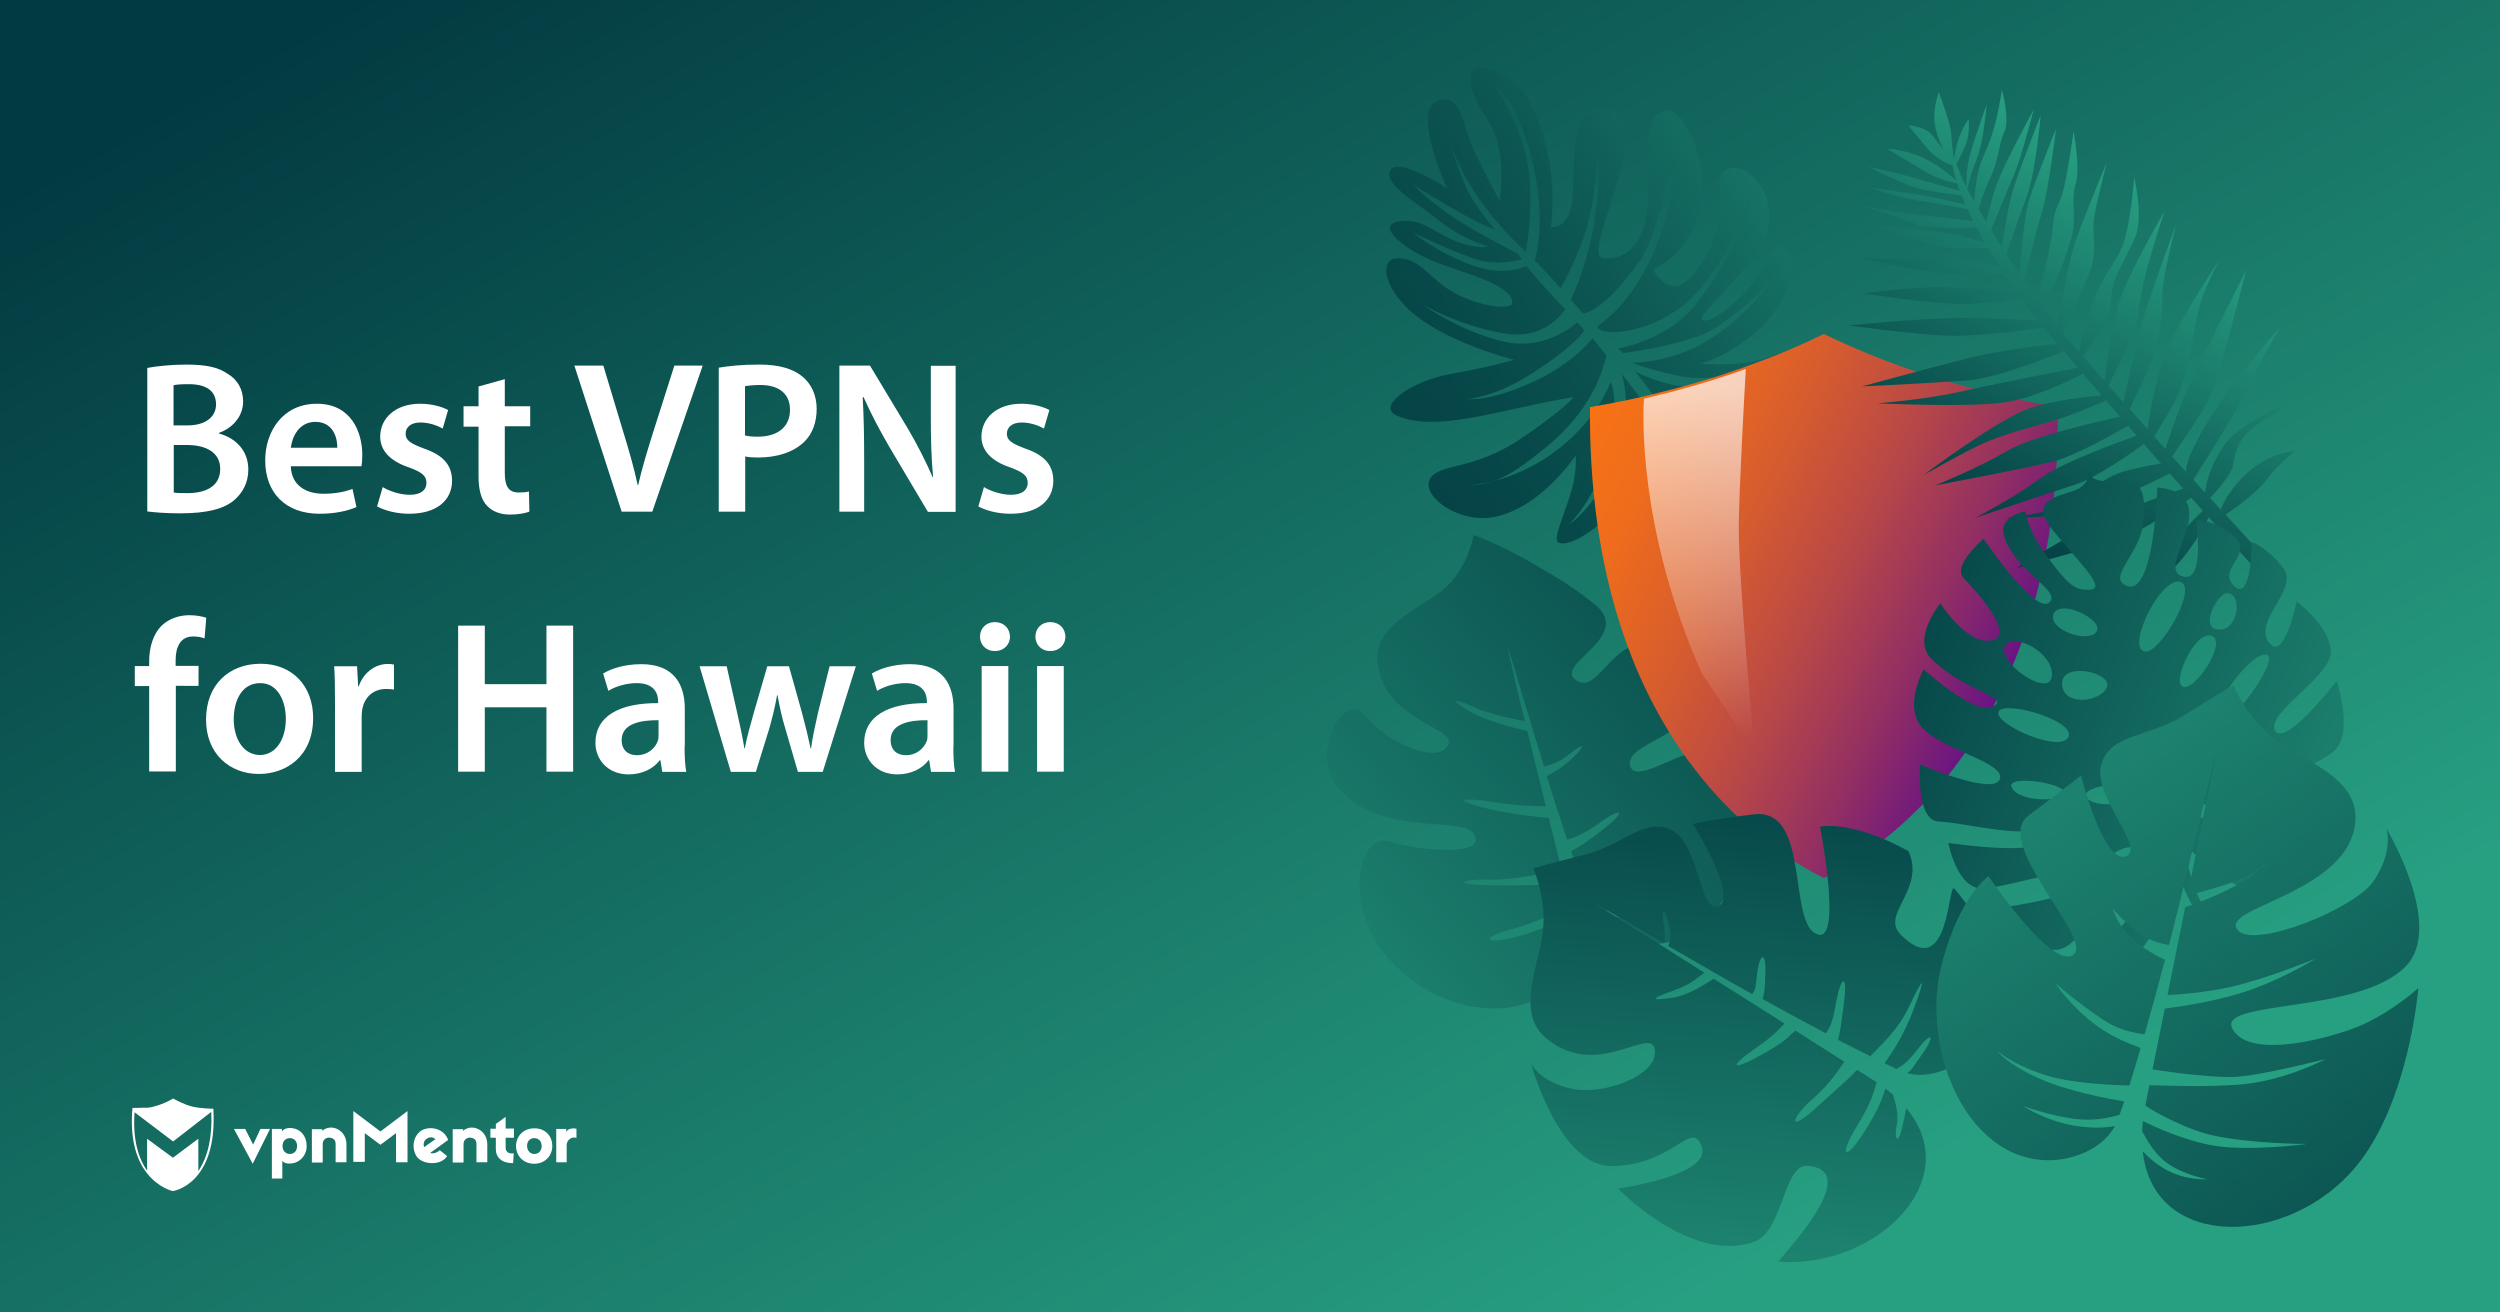 <?xml version="1.0" encoding="utf-8"?>
<!-- Generator: Adobe Illustrator 25.3.1, SVG Export Plug-In . SVG Version: 6.00 Build 0)  -->
<svg version="1.1" id="Layer_1" xmlns="http://www.w3.org/2000/svg" xmlns:xlink="http://www.w3.org/1999/xlink" x="0px" y="0px"
	 viewBox="0 0 1200 630" style="enable-background:new 0 0 1200 630;" xml:space="preserve">
<rect x="0" y="0" width="1200" height="630" fill="#808080" stroke="none"/>
<style type="text/css">
	.st0{fill:url(#SVGID_1_);}
	.st1{fill:url(#SVGID_2_);}
	.st2{fill:url(#SVGID_3_);}
	.st3{fill:#FFFFFF;}
	.st4{fill:url(#SVGID_4_);}
	.st5{opacity:0.7;fill:url(#SVGID_5_);}
	.st6{fill:url(#SVGID_6_);}
	.st7{fill:url(#SVGID_7_);}
	.st8{fill:url(#SVGID_8_);}
	.st9{fill:url(#SVGID_9_);}
</style>
<linearGradient id="SVGID_1_" gradientUnits="userSpaceOnUse" x1="363.068" y1="385.267" x2="788.822" y2="1143.24" gradientTransform="matrix(1 0 0 1 0 -492.079)">
	<stop  offset="2.663895e-07" style="stop-color:#023A41"/>
	<stop  offset="0.985" style="stop-color:#279F81"/>
</linearGradient>
<rect class="st0" width="1200" height="630"/>
<linearGradient id="SVGID_2_" gradientUnits="userSpaceOnUse" x1="252.412" y1="-95.674" x2="737.303" y2="-95.674" gradientTransform="matrix(-0.743 0.669 -0.669 -0.743 1017.179 -7.719)">
	<stop  offset="2.663895e-07" style="stop-color:#023A41"/>
	<stop  offset="0.985" style="stop-color:#279F81"/>
</linearGradient>
<path class="st1" d="M755,451.3c-1.9,2.2-4.5,4.9-8.2,7.4c-8.7,5.8-8.5,3.2-2.1-1.7c3.8-2.9,7.7-9.1,10.2-13.9
	c-0.1-1.4-0.3-2.8-0.5-4.2c-5.3,2.8-16.1,8.2-26.9,10.9c-15.1,3.8-17.7,0.4-1.4-3.9c11.7-3.1,22.4-8.8,27.5-11.7
	c-0.1-0.6-0.3-1.2-0.4-1.8c-0.7-2.7-1.3-5.4-2-8.2c-6.2,0.4-22,1.1-37.2,0.7c-19.5-0.5-10.1-3.2,1.2-2.7c8.8,0.5,26.8-3,34.4-4.6
	c-2-8-4.1-16.5-6.2-25c-5.7-0.5-18.5-1.7-30.8-4.8c-16.6-4.1-10.3-5.2,4.2-2.8c10.8,1.8,20.8,2,25.2,2c-3-12.2-6-24.5-8.9-36.1
	c-4.8-1.1-20.3-4.8-29.1-10.2c-8.2-5.1-5.9-5.6,3.3-1.4c7.9,3.7,21.2,6.2,24.6,6.8c-8.1-32.9-8.2-35.8-8.2-35.8s13.1,43.6,17.4,57.6
	c2.8-0.5,7.4-2.1,11.9-5.7c6.5-5.3,9.1-5.6,2.5,1c-5,5-10.6,8.1-13.1,9.3c3.2,10.3,6.5,20.7,9.8,30.5c2.6-0.6,8-2.5,15.4-7.9
	c10.4-7.6,13.8-6.5,2.4,2.6c-7.7,6.2-13.2,9.4-15.9,10.9c1.8,5.3,3.6,10.4,5.3,15.2c6.7-0.4,24.3-1.9,35.2-6
	c13.8-5.2,15.6-5.1,1.2,1.9c-11.3,5.5-27.4,9.2-34,10.6c0.7,1.9,1.4,3.7,2.1,5.4c3.8,0.9,10.4,2.1,17.5,1c11.1-1.6,12.2,0.9-0.8,3.1
	c-6.6,1.1-11.4,0.9-14.6,0.4c5.8,9.6,17.9,12.5,23.6,12.9c37.3,2.7,56.4-47.5,45.1-83.5c-8.7-27.8-49.6,11.7-52.3-2.4
	c-2.7-14.1,57.9-16.8,14.9-53c-19.5-16.4-28.7,17.9-39.3,13.1c-15.9-7.3,27.4-21,7.5-37.2c-9.3-7.5-17.2-12.5-31.8-20.8
	c-14.6-8.3-26.3-12.5-26.3-12.5s-3.1,17-14.9,26.4c-11.8,9.4-33.2,17.2-31.3,34.6c3.4,30.4,42,31.2,32.9,41.2
	c-7,7.8-31.1-5-39.2-15.8c-9.1-12-27.6,18.5-11.9,35.7c21,23.1,58.7,12.6,64.3,21.2c7.3,11.3-25.7,8.4-40.5,3.8
	c-14.8-4.5-22.9,31.2,0.2,56.8C696,493.5,752.3,493.1,755,451.3z"/>
<g>
	
		<linearGradient id="SVGID_3_" gradientUnits="userSpaceOnUse" x1="603.841" y1="404.579" x2="829.365" y2="-61.088" gradientTransform="matrix(0.835 0.55 -0.55 0.835 204.508 -377.188)">
		<stop  offset="2.663895e-07" style="stop-color:#023A41"/>
		<stop  offset="0.269" style="stop-color:#033D43"/>
		<stop  offset="0.454" style="stop-color:#064648"/>
		<stop  offset="0.613" style="stop-color:#0C5552"/>
		<stop  offset="0.757" style="stop-color:#146B60"/>
		<stop  offset="0.891" style="stop-color:#1E8671"/>
		<stop  offset="0.985" style="stop-color:#279F81"/>
	</linearGradient>
	<path class="st2" d="M716.9,248.2c22.9-4.3,39.4-29.6,39.4-29.6s0.8,7.2-2,16.9c-2.9,10.4-9.3,23.5-6.3,24.9
		c5.7,2.7,20-7.3,30.2-18.9c13-14.9,13.5-35.2,12.7-45.9c-2.2-3-9.7-12.6-12.5-16.2c1.9,5.6,4.3,22.7-1.3,37.6
		c-9.8,25.8-24.3,35-24.3,35S766,240.2,772,216c5.9-23.8,1.1-32.6,1.1-32.6s-6.3,18.2-26.6,33.3c-11,8.2-22,12.3-29.8,14.3
		c-6.5,2.1-10.7,1.9-10.7,1.9s4.2-0.2,10.7-1.9c6.9-2.2,15.3-7.9,26.1-16.9c21.5-17.9,26.2-35.4,28.3-43.5c-1.1-1.2-5.5-6.9-6.7-8.2
		c-3.1,3.8-11.4,12.8-27.7,20.5c-21.4,10.1-32.5,8.6-32.5,8.6s12.7-0.3,31.6-12.5c17.2-11.1,22.9-17.7,24.7-20.5
		c-0.7-0.7-2.6-3-3.3-3.8c-3.8,3.3-17.8,13.7-36.2,9.1c-21.7-5.5-38.2-17.6-38.2-17.6s17.8,10.3,39.5,13.9
		c16.6,2.8,25.7-6.9,29-11.6c-7.1-7.5-14.1-15.1-18.6-20.8c-3.2,1.4-12.5,4.5-25.9-0.3c-16.7-6-28.3-15.6-28.3-15.6
		s19.4,9.4,30.5,12.8c8.9,2.7,18,0.8,21.4,0c-0.7-1.1-1.3-2-1.7-2.8c-4.2-2.1-11.5-5.8-22.4-12.1c-19-11-28.1-21.2-28.1-21.2
		s4.5,3,18.7,11.3c16,9.3,20.9,10.4,20.9,10.4s-5.3-5.2-11.2-14.9c-7.1-11.7-11.7-32-11.7-32s2.6,15.7,17.7,35.8
		c8.6,11.5,18.4,20.5,19.8,21.7c1.1-6.4,3.3-21.5,1.5-37.7C731.6,61.8,717.8,41,717.8,41s11.9,9.3,18.4,39c5.2,23.9,2,39.8,0.5,45
		c3.5,3.5,7.8,8.1,12.4,13.4c2.1-3.7,6.2-11.4,10.6-23.1c6.3-17,7.5-43.7,7.5-43.7s1.4,19.9-3.1,41.3c-3.4,15.9-8,26.6-10.1,31
		c1.8,2,5.9,6.5,5.9,6.5s9.2,0.3,27.3-25.5c10-14.3,15.4-50.7,15.4-50.7s3.8,21.8-11.4,52.3c-10.9,21.7-22,27.8-24.5,30.5
		c3.7,5.4,28.1,2,44.3-13c17.1-15.8,28.7-47.6,28.7-47.6s-2.7,19.8-25.3,49.2c-13.9,18-37.8,21.7-37.7,21.7l2.3,2.2
		c0,0,22.7-2.8,38.2-8.9c13.2-5.3,32.6-25.1,32.6-25.1s-11.2,16.2-29.5,27.6c-18.3,11.4-37,11-37,11s9.2,3.7,23.4,6.5
		c14.2,2.8,37.4-2,37.4-2s-15.1,6.5-31,7.1c-12.9,0.5-28.1-7.3-28.1-7.3l8.4,10.9c0,0,30.8,11.9,55.9,0.4c10-4.6,26.3-30.2,0.4-18.6
		c-11.6,5.2-33.6,3.5-33.6,3.5s12.7-3,27.8-16.1c15-13.1,22.4-38.3,11.1-40.1c-4.5-0.7-6.6,9.5-16.5,20.8
		c-9.9,11.3-19.7,16.4-21.4,14.2c-1.6-2.2,7.1-8.7,24.2-28.9c17.1-20.1,3.2-45.1-9.9-43.8c-13.2,1.3,1.2,18.3-12.1,41.7
		c-13.3,23.4-21.1,13.3-24.9,8.7c-3.7-4.6,11.2-0.6,20.8-28.1c7.6-21.6-7.8-54-16.8-49.7c-9.1,4.3-6.7,10.8-7.3,40.2
		c-0.7,29.5-15.4,31.1-21.8,30.3c-6.4-0.8,3.6-22.6,9-43.7c3.9-15,3.2-30.1-11.3-27.5C754.6,55,755.7,74.4,755,92.6
		c-0.7,18.3-10.6,16.4-10.6,16.4s2.7-17.9-1.8-36.6c-6.5-27.1-15.9-37.6-31.2-39.8c-8-1.1-7.6,9.8,2.7,25.1
		c10.2,15.3,5.6,38.6,5.6,38.6s-7.4-13.6-12.6-25c-5.2-11.3-5.5-27.4-17.4-22.8c-12,4.5,4.8,41.8,4.8,41.8s-23.4-15.3-27.1-8.6
		c-3.7,6.7,12.7,15.5,23.7,24.4c11,8.9,23.2,12.2,23.2,12.2s-5.2,1.6-15.7-2.6c-11.1-4.4-16.7-11.6-27.7-9.3
		c-11,2.3,4.2,14.2,19.8,20c15.6,5.8,35.3,10.7,35.2,19.1c-0.1,2.6-11.6,2.9-25.6-3.8c-14-6.7-18.2-18.4-30.1-17.7
		c-6.9,0.4-7,11.1,4.3,22.9c16.2,16.9,52.3,25.8,52.3,25.8s-10.7,3.3-30,6.7c-19.3,3.4-36,15.4-26.7,19.9c14,6.7,36.5,1.4,56.2-2.9
		c19.7-4.4,29-5.8,29-5.8s-3.3,5.1-25.8,20.3c-22.5,15.2-40,11.3-43.4,19.6C682.8,238.8,700.7,251.3,716.9,248.2z"/>
</g>
<g>
	<g>
		<path class="st3" d="M121.3,558.6l-9-16.7h5.4l3.8,7.5l3.5-7.5h4.6L121.3,558.6z"/>
		<path class="st3" d="M147.2,550.1c0,4.8-3.6,7.9-6.9,8.3c-2,0.3-3.9,0-4.8-1.2v8.5h-5v-23.8h4.8v1.2c0.9-1.3,2.8-1.9,5-1.6
			C144.3,542,147.2,545.3,147.2,550.1z M135.6,550.1c0,2.2,1.5,3.8,3.5,3.8c2.2,0,3.5-1.6,3.5-3.8s-1.3-3.8-3.5-3.8
			C137,546.3,135.6,547.9,135.6,550.1z"/>
		<path class="st3" d="M166.3,549.3v8.6h-5.2v-8.7c0-1.9-0.9-2.8-2.6-3.1c-1.7-0.3-3.6,0.8-3.6,3v8.9h-5.2v-16h5v0.8
			C158.8,539.1,166.3,542.2,166.3,549.3z"/>
		<path class="st3" d="M195.6,557.9h-5.5v-14l-7.5,5.6l-7.5-5.6v13.8h-5.5v-24.4l13,9.8l13-9.8V557.9L195.6,557.9z"/>
		<path class="st3" d="M214.3,545.5c0.3,0.4,0.7,1.3,0.8,1.7l-8.6,6.2c1.1,0.5,3,0.1,4.6-1.3l3.5,2.8c-2.8,4.8-12.2,4.3-14.8-0.1
			c-2.3-3.9-1.5-9.5,2.4-12.1C205.6,540.6,211.6,541.2,214.3,545.5z M203.6,550.6l5.4-3.8c-1.2-1.2-3.1-1.1-4.3-0.1
			C203.6,547.4,203,549,203.6,550.6z"/>
		<path class="st3" d="M246.7,546.1h-4v4.8c0,1.9,1.5,3.1,3.9,2.7l-0.3,4.7c-5.4,0.1-8.3-2.7-8.3-6.7v-5.5h-2.6v-4.3h2.6v-2.3
			l4.7-3.4v5.6h4L246.7,546.1L246.7,546.1z"/>
		<path class="st3" d="M265.1,550.1c0,4.8-3.6,8.5-8.7,8.5c-5,0-8.7-3.6-8.7-8.5c0-4.8,3.6-8.5,8.7-8.5
			C261.5,541.5,265.1,545.1,265.1,550.1z M253,550.1c0,2.2,1.5,3.8,3.5,3.8s3.5-1.5,3.5-3.8s-1.5-3.8-3.5-3.8
			C254.3,546.3,253,547.8,253,550.1z"/>
		<path class="st3" d="M276.7,541.8v4.4c-2.4-0.9-4.7,1.2-4.7,3.4v8.3h-5v-16h4.8v1.5C272.6,541.2,276.3,541.6,276.7,541.8z"/>
		<path class="st3" d="M233.9,549.3v8.6h-5.2v-8.7c0-1.9-0.9-2.8-2.6-3.1s-3.6,0.8-3.6,3v8.9h-5.2v-16h5v0.8
			C226.4,539.1,233.9,542.2,233.9,549.3z"/>
		<path class="st3" d="M102.4,532.2c0,0-6.6-0.1-10.3-1.1c-3.8-0.9-9-3.8-9-3.8l0,0l0,0c0,0-4.2,2.6-9.5,3.9
			c-0.8,0.3-1.9,0.4-2.8,0.5c0,0,0,0-0.1,0c-0.3,0-0.4,0-0.7,0c-0.1,0-0.1,0-0.3,0c-0.1,0-0.3,0-0.4,0c-2.3,0.1-4.6,0.1-5.4,0.1
			c-0.1,0-0.3,0-0.3,0l0,0l0,0c0,0.3,0,0.7-0.1,0.9l0,0c-1.2,15.3,2.6,24.9,7.1,30.5l0,0c5.5,7,12.2,8.5,12.2,8.5l0,0l0,0
			C82.7,571.9,104.6,568.8,102.4,532.2z M95.2,562.1v-15.5L83,555.7l-12.4-9.1v15.3c-3.9-5.5-7-14.4-6-28l18.5,14l18.3-14.2
			C102,545.7,99.8,555.3,95.2,562.1z"/>
	</g>
</g>
<g>
	<linearGradient id="SVGID_4_" gradientUnits="userSpaceOnUse" x1="702.735" y1="195.048" x2="1054.406" y2="369.075">
		<stop  offset="2.492013e-07" style="stop-color:#FF770F"/>
		<stop  offset="0.113" style="stop-color:#FB7412"/>
		<stop  offset="0.236" style="stop-color:#EE6C1C"/>
		<stop  offset="0.362" style="stop-color:#D85D2D"/>
		<stop  offset="0.492" style="stop-color:#BA4945"/>
		<stop  offset="0.622" style="stop-color:#943062"/>
		<stop  offset="0.745" style="stop-color:#681384"/>
	</linearGradient>
	<path class="st4" d="M984.5,249.8c-2.6,18.8-6.7,36.8-12.3,53.4c-9.4,27.8-22.9,52.3-40.4,73c-6.8,8.1-14.3,15.6-22.2,22.4
		c-6.3,5.4-12.9,10.3-19.6,14.6c-6,3.9-11.1,6.5-14.5,8.2c-3.2-1.5-7.8-3.9-13.3-7.4c-6.7-4.2-13.3-9-19.6-14.3
		c-7.9-6.7-15.5-14.1-22.4-22.2c-17.7-20.6-31.5-45.2-41-73.1c-5.7-16.7-10-34.8-12.6-53.8c-2.4-17.4-3.6-35.9-3.4-55.2
		c6.6-1.1,15.4-2.7,25.8-5.1c1.2-0.3,2.4-0.6,3.6-0.9c14.4-3.4,28.5-7.5,41.9-12.2c1.1-0.4,2.3-0.8,3.4-1.2
		c13.2-4.7,25.8-9.9,37.5-15.7c12.8,6.2,26.5,11.9,40.9,16.9c13.5,4.7,27.6,8.7,41.9,12.2c12,2.9,22.1,4.7,29.4,6
		C988,214.3,986.9,232.6,984.5,249.8z"/>
</g>
<linearGradient id="SVGID_5_" gradientUnits="userSpaceOnUse" x1="816.186" y1="186.491" x2="815.123" y2="353.863">
	<stop  offset="0" style="stop-color:#FFFFFF"/>
	<stop  offset="1" style="stop-color:#FFFFFF;stop-opacity:0"/>
</linearGradient>
<path class="st5" d="M842.3,361.3l-25.5-38.2c-31.4-70.9-28-127.4-27.7-131.7c1.2-0.3,2.4-0.6,3.6-0.9c14.4-3.4,28.5-7.5,41.9-12.2
	c1.1-0.4,2.3-0.8,3.4-1.2c-0.4,6.3-3.3,58.5-3.4,75.6C834.6,281.1,842.3,361.3,842.3,361.3z"/>
<g>
	
		<linearGradient id="SVGID_6_" gradientUnits="userSpaceOnUse" x1="817.927" y1="419.3" x2="1005.584" y2="419.3" gradientTransform="matrix(0.547 -0.864 0.864 0.547 134.982 735.461)">
		<stop  offset="2.663895e-07" style="stop-color:#023A41"/>
		<stop  offset="0.985" style="stop-color:#279F81"/>
	</linearGradient>
	<path class="st6" d="M1047.2,255.8c4.1-4.9,8-8.7,10.2-10.6c-1.8-2-3.7-4.1-5.6-6.3c-5.8,4-24.5,16.8-34.4,19.9
		c-11.8,3.8-49.5,13.9-49.5,13.9s21.7-13.6,34-20.1c10.1-5.3,36.8-14.9,46-18.1c-2.1-2.3-4.2-4.7-6.4-7.2
		c-8.2,4.1-30.4,14.8-41.6,17.8c-13.9,3.7-38.4,3.6-38.4,3.6s25.4-2.2,34.5-8.5c9.2-6.3,15.2-12,26.3-14.7c6.9-1.7,12.1-2.6,15-3
		c-2.7-3-5.4-6.1-8.2-9.4c-5.8,4.2-23,16.3-32.7,19.4c-11.8,3.8-48.1,16-48.1,16s18.5-9.6,30.6-18.6c10.2-7.6,38.2-17.8,46.7-20.8
		c-1.3-1.6-2.7-3.1-4.1-4.7c-6,3.4-25.5,14.5-36.2,17.2c-12.7,3.2-56.4,11.4-56.4,11.4s20.8-8.4,34.4-16.5
		c11.6-6.9,44.7-14.4,54.3-16.5c-2.2-2.6-4.5-5.2-6.7-7.8c-4.3,1.9-18.1,7.8-26.7,10.2c-10.3,2.9-24.5,6.6-34.6,11.5
		c-10.1,4.9-26.2,14.1-26.2,14.1s36.1-27.3,51.3-32.2c12.1-3.9,28-5.5,34.1-6c-2.9-3.4-5.9-6.9-8.9-10.4c-5.9,3-24.3,12.1-38.8,13.9
		c-17.5,2.3-60,0.3-60,0.3s23-1.8,38.9-5.4c14-3.2,49.2-10.1,57.4-11.7c-2.2-2.6-4.5-5.3-6.8-8c-7.4,3.1-32.1,12.9-46.2,14.1
		c-16.6,1.3-50.7,2.9-50.7,2.9s31.9-8.7,50.3-13.4c15.2-3.9,36.4-6.4,43.5-7.1c-2.2-2.7-4.3-5.3-6.4-7.8c-5,0.7-29.4,4.2-43.9,4
		c-16.2-0.3-49.7-5-49.7-5s30.2-3.1,49.6-3.5c16.3-0.4,35.7,0.9,41.4,1.3c-3-3.9-5.8-7.6-8.4-11.2c-5.2,1.1-19.5,3.8-34.4,2.9
		c-18.7-1.2-40.9-4.9-40.9-4.9s22.5-3.4,39.5-2.9c12.5,0.3,26.8,1.3,33.4,1.7c-2-2.9-3.9-5.6-5.7-8.3c-5.4,0.3-20.9,1.1-32.7-0.5
		c-14.6-1.9-35.6-7-35.6-7s14.6,1.4,30,0.1c12.3-1,29.8,2.6,36.1,4.1c-2-3.2-3.9-6.2-5.6-9c-4.7,0.2-20.2,0.6-26.8-1.5
		c-7.8-2.5-32-9.9-32-9.9s21.7,2.2,32.5,3.3c7.8,0.8,19.1,3.9,24.8,5.6c-1.5-2.5-2.8-5-4-7.3c-6,0.2-24.7,0.8-29.1-1.5
		c-5.3-2.7-27.9-9.2-27.9-9.2s18.4,3.5,30.6,4.8c8.8,1,19.5,2.2,24.9,2.9c-1-2.1-2-4-2.8-5.8c-3.6-0.7-17.2-3.2-23.7-4.1
		c-7.5-1.1-23.1-6.1-23.1-6.1s11.8,1.4,20.1,2.7c6.7,1.1,20.6,4,25.6,5.1c-0.6-1.5-1.2-2.9-1.7-4.2c-3.3-0.4-16.7-1.9-23.1-4
		c-7.2-2.5-21.5-9.7-21.5-9.7s12.9,2.7,23.6,5.8c8.4,2.5,16.8,4.8,20.1,5.7c-0.5-1.3-0.9-2.5-1.2-3.5c-2.6-0.5-9.4-2.1-15.4-5.7
		c-7.7-4.6-18.3-11-18.3-11s10.1,0.3,19.8,5.6c6.6,3.6,11.1,7.5,13.4,9.7c-1.2-3.9-1.6-6.3-1.8-7.3c-1.4-0.4-6-2.1-10.7-6.6
		C921.4,67,916,60.2,916,60.2s8.5,0.5,11.7,5c3.2,4.5,5.2,6.6,5.2,6.6s-3-5.3-4.2-12.1c-1.2-6.8,1.9-15.5,1.9-15.5s5.7,14.9,6,20.2
		c0.2,4.4,0.9,9.4,1.3,12.3c0.2-1.8,0.7-4.7,1.7-8.3c1.6-5.9,5.3-11.2,5.3-11.2s0.9,6.6-1.3,12.1c-2.3,5.6-2.7,5.5-4.5,9.7
		c1,2,2.9,7.4,4.8,11c-0.1-3.3,0-10.1,1.9-16.5c2.6-9,7.8-23.3,7.8-23.3S952,69,948.9,76.2c-2.3,5.5-4,11.9-4.6,14.6
		c1,1.8,2.1,3.8,3.3,5.9c0.3-4.1,0.9-11,2.4-15.9c2.2-7.4,3.2-7.4,6.2-16.4c3-9,4.7-21.3,4.7-21.3s4,14.4,1.2,20.2
		c-2.8,5.8-2.6,13.2-6.4,21.1c-2.6,5.5-4.9,12.2-6,15.9c1.1,2,2.4,4.1,3.7,6.2c1.1-4.8,3.5-14.7,6.7-22.2
		c4.4-10.3,16.1-31.7,16.1-31.7s-6.1,23.5-9.4,31.1c-2.8,6.4-9.2,22-11.1,26.7c1.6,2.7,3.4,5.5,5.2,8.3c0.9-6.3,2.9-19.7,5.6-28.3
		c3.6-11.4,13-34.9,13-34.9s-2.3,27.1-6.7,38.9c-3.5,9.3-8,22.6-9.7,27.7c2,3.1,4.1,6.3,6.3,9.5c0.4-6.2,2-26.3,4.3-34.5
		c2.8-9.7,13.2-35.3,13.2-35.3s-3.6,29.6-6.5,39c-2.5,8.1-7.5,28.8-8.8,34.2c2.1,2.9,4.2,5.9,6.4,8.9c1.8-7.1,6.7-26.6,7.3-34.9
		c0.7-10.2,3.3-9.5,5.6-19.8c2.3-10.4,4.4-26.1,4.4-26.1s3.4,17.6,1,25.2c-2.4,7.6,0.6,16.5-2,25.7c-4.1,14.6-10.7,28.1-13.5,33.5
		c2.2,2.9,4.4,5.8,6.7,8.7c1.2-6.5,5.5-30.3,8.1-38.5c3-9.6,15.6-39.6,15.6-39.6s-4.6,17.8-6,26.3c-1.4,8.5,2.1,15.9-2.5,27
		c-3.6,8.6-10,22.4-12.7,28.1c1.3,1.5,2.5,3.1,3.8,4.6c1.3,1.5,2.6,3.1,4,4.7c1.1-5,3.6-15.6,7.3-25.4c5.2-13.4,11.8-17.7,15-29.4
		c3.1-11.7,4.3-28.9,4.3-28.9s4.7,19.4,0.4,29.1c-4.3,9.7-10.3,18.7-11.1,25.7c-0.8,7.1-0.9,11.9-5,18.4c-2.9,4.5-6.8,9.8-8.9,12.6
		c3.2,3.7,6.7,7.7,10.3,11.8c0.8-5.9,3.9-27.9,7.6-39.1c4.3-13.1,21.2-42.1,21.2-42.1s-7.6,23.1-10.1,34.6
		c-2.4,11.5-2.8,21.6-7.2,30.1c-3.3,6.2-7.5,14.8-9.5,18.8c2.3,2.6,4.7,5.3,7.1,8c1.6-7.4,6.2-27.6,9-37.9
		c3.5-12.7,16.3-47.4,16.3-47.4s-6.6,25.9-6.6,33.5c0,7.6-0.8,21.4-5.2,32.2c-3.4,8.2-8.3,18.4-10.5,22.9c2.8,3.2,5.7,6.4,8.6,9.6
		c0.9-6,3.7-23,8.2-35.2c5.5-15,26.4-46.1,26.4-46.1s-8.9,15.9-11.1,28.5c-2.2,12.6-5.7,31.6-10.8,40.5c-3.4,6-7.3,12.4-9.5,15.9
		c1.8,2,3.6,4,5.4,6c1.6-5.2,5.6-17.2,10.5-28.2c6.4-14.5,28.3-57.7,28.3-57.7s-8.7,34-12.8,48.1c-4.1,14-8.2,20.2-22.8,41.4
		c2.2,2.5,4.4,4.9,6.6,7.3c0.2-3.3,2-9.7,9.5-22.3c13.6-23,35.6-46.7,35.6-46.7s-10.1,17-14.1,26.6c-3.5,8.5-22.8,38.9-27.4,46.3
		c1.9,2.1,3.8,4.1,5.6,6.1c0.5-4,2.2-12.4,8.8-22.1c9.2-13.6,37-22.5,37-22.5s-24.3,11.6-28.8,20.1c-4.4,8.4-1.9,10.7-5.8,16.4
		c-2.6,3.9-6.5,8.3-8.7,10.8c2.1,2.3,3.1,3.3,5.1,5.5c1.5-4.9,8.3-14.9,16.5-20.7c10.4-7.4,19.2-7.3,19.2-7.3s-7.8,5.7-13.8,13.7
		c-4.8,6.4-15.5,14-19.6,16.7c14.6,16.1,25.1,27.4,25.1,27.4l-8.7,0.9c0,0-9.4-10.1-24.5-27c-2.2,4.4-8.3,15.8-16.2,23.7
		c-10,10.1-31.8,23-31.8,23s16-12.3,21.5-18.6C1039.1,270.1,1041,263.1,1047.2,255.8z"/>
</g>
<g>
	
		<linearGradient id="SVGID_7_" gradientUnits="userSpaceOnUse" x1="530.383" y1="213.875" x2="906.837" y2="213.875" gradientTransform="matrix(-7.178394e-02 0.997 -0.997 -7.178394e-02 1106.412 -178.423)">
		<stop  offset="2.663895e-07" style="stop-color:#023A41"/>
		<stop  offset="0.985" style="stop-color:#279F81"/>
	</linearGradient>
	<path class="st7" d="M872.8,448.6c11.5,2.9,0.8-51.8,0.8-51.8s14.7-3.5,42.4,11.7c8.6,18.2-13.6,30.2-3.7,40.1
		c23.6,23.7,22.6-25.7,25.8-22c21.4,24.6,29.4,61,5.4,80.9c-4.8,4-16.3,10.8-28.1,7.6c2.8-2,2.6-2.8,6.9-8.6c6.3-8.5,5.7-12.6-1.7-3
		c-4.8,6.1-6.6,7.5-10.3,9.6c-1.9-0.9-3.7-1.7-5.7-2.7c4.1-6,9.5-13.8,14.2-26.6c6-16.4,4.4-15.1-2.4-0.7
		c-5.4,11.5-13.7,18.6-18.6,23.9c-5-2.5-10.2-5.1-15.6-7.9c1-3.2,1.4-6.3,2.8-16.9c2.1-15.7-1.4-14-3.8-0.3
		c-1.7,9.7-3.2,11.7-4.7,14.1c-9.9-5.2-20.3-10.8-30.5-16.5c1-2.8,1.2-5.4,1.4-13c0.2-10.1-2.7-8.8-3.9,0.2c-0.8,6.1-0.6,8-2.4,10.5
		c-13.9-7.7-28.6-16.4-40.3-23.1c0.3-1.6,2-3.9,0.2-10.6c-2.3-8.1-3.5-8.1-2.4,0.2c0.8,6.1,0.7,8,0,9c-20.9-12-36-20.9-36-20.9
		s24.5,15.5,55.5,35.1c-3.1,2.1-6,5.5-14.9,8.6c-10.3,3.6-11.8,5-1.5,3.6c8.9-1.2,16.4-6.6,20.9-9.3c10.9,6.9,22.5,14.2,34,21.5
		c-3.4,3.3-4.6,5.4-14.4,12.2c-13.1,9-11.1,11.1,4.9,1.9c11.9-6.9,9.9-6.8,14.7-10.7c8,5.1,15.9,10.1,23.5,14.9
		c-4.8,7-8.7,12.3-15.9,18.5c-9.3,8.1-12.2,17,3.3,2.8c12.2-11.1,14.1-12.5,18.7-17.4c2.6,1.7,5.2,3.3,7.7,4.9
		c0.6,0.4,1.1,0.7,1.7,1.1c-1.8,6.1-2.8,10.1-9.6,21.3c-9.4,15.5-4.9,16.3,4,2c6.4-10.3,7.8-14.1,9.8-20.3c1.2,0.9,2.4,1.9,3.6,2.9
		c1.7,5.6,2.9,9.7,1.8,14.8c-1.3,5.9,0.5,10.9,2.9-0.2c1-4.7,1.6-6.6,1.6-8.2c29.3,34.6-14.4,77.2-61.1,73.8
		c-1.4-0.1,42.4-43.9,13.7-46c-11.5-0.8-11.5,31.7-25.8,36.6c-30.6,10.3-65-25.7-65-25.7s44.9-6.2,40.2-20
		c-4.8-13.8-13.4,8.9-43.2,9.2c-25.2,0.3-38.7-48.9-38.7-48.9s5.1,9.5,21.2,12.1c14.5,2.3,38.5-6.6,38.2-17.9
		c-0.4-14.7-26.9,14.5-52.3-6.7c-14.6-12.1-3.7-34.3-1.6-50.4c2.1-16.2-4.5-31.1-4.5-31.1s7.9-2.3,25.5-6.8
		c17.6-4.5,28.2-18.1,41.2-11.4c13,6.7,13.4,41.3,22.4,36.2c9-5.1-12.5-39.3-12.5-39.3s8.6-2.2,29.1-4.6
		C869.7,387.3,857.5,444.7,872.8,448.6z"/>
</g>
<g>
	<linearGradient id="SVGID_8_" gradientUnits="userSpaceOnUse" x1="869.42" y1="293.494" x2="1234.744" y2="426.03">
		<stop  offset="2.663895e-07" style="stop-color:#023A41"/>
		<stop  offset="0.985" style="stop-color:#279F81"/>
	</linearGradient>
	<path class="st8" d="M1088.9,308.1c-7.3-10.6,14.6-25.2,7.2-35.2c-7.4-10-15.3-12.8-15.3-12.8s0,29.3-8.4,21.2
		c-8.4-8.2,9.1-14.8,0.5-23.3c-8.6-8.5-18.9-8.4-18.9-8.4s4.8,30.4-6.3,27.1c-11.1-3.3,8.3-23.4,1.8-35.8c-3.5-6.6-14-6.9-14-6.9
		s-1.4,54.2-15.4,46.9c-8.2-4.3,6.8-14.8,8.5-29.2c2.2-18.6-1.7-22-16.1-20.8c-7.8,0.6-10-3.5-10-3.5s0.5,5.4-7.1,8.2
		c-7.7,2.8-21.4,4.4-10.6,18.2c10.8,13.8,26.8,28.4,18.8,29.2c-8,0.8-11.4-3-21.1-16c-9.6-13-10.3-21.6-10.3-21.6s-13,2.4-10.3,11.7
		c5,17.3,28.4,26.6,21.6,32.2c-6.8,5.6-31.4-30.7-31.4-30.7s-15.1,12.9-9.7,18.7c5.4,5.7,25.6,27.5,13.7,30.1
		c-11.9,2.5-24.7-17.8-24.7-17.8s-14.1,17.1-4.3,26.7c16.7,16.4,37.9,17.8,29.6,22.8c-8.3,5-33.3-17.8-33.3-17.8
		s-10.7,18.9,0.3,29.1c11,10.2,39.5,16,36.1,23.8c-3.4,7.7-38.2-7.3-38.2-7.3s-2,26.8,8.8,27.4c10.8,0.6,25.4,4.5,39.2,4.8
		c12.8,0.3,26.6-5.1,25.5,0.3c-1.1,5.4-18.8,7.9-31.6,7.7c-12.8-0.2-28.3-2.5-28.3-2.5s4.2,22.7,16.9,21.9
		c12.6-0.8,52.6-14.3,51.2-5.3c-1.3,9-41.7,14.3-41.7,14.3s17.4,29.6,32,17.6c14.6-12,20.3-26,27.6-19.3c7.3,6.7-18.4,24-18.4,24
		s15,9.2,23.4-0.2c17.4-19.2,16.5-49,16.5-49s2.3,13.2,9.9,26.5c7.6,13.3,15.8,20.5,15.8,20.5l3.6-4.4c0,0-13.2-12-17-21.3
		c-7-17.2-6-24.3-6-24.3s22.6,23.5,33.5,21.1c10.9-2.4,16.4-12.8,16.4-12.8s-24.8,6.9-21.8-4.5c3-11.4,15.6,3.9,27.5-5.5
		c11.9-9.5,7.3-33.6,7.3-33.6s-36.4,27.6-33.4,16.2c3-11.4,36-18.1,43.3-27.6c7.3-9.5-0.2-32-0.2-32s-24.9,32.3-29.6,23.7
		c-4.7-8.6,28.6-26.5,26.8-38.9c-1.8-12.5-16.4-22.9-16.4-22.9S1096.2,318.8,1088.9,308.1z M1046.2,279.2
		c9.5,1.7-9.1,34.6-16.6,33.5C1020.3,311.4,1036.6,277.5,1046.2,279.2z M1047.7,329.6c-5.5-2.6,7-29,14.6-24
		C1068.3,309.4,1053.3,332.2,1047.7,329.6z M985.9,294.3c3.7-6.9,24.9,3.7,20.2,9.2C1001.5,309,982,301.6,985.9,294.3z M959.2,342.3
		c0-7.1,37,3.2,33.7,11.3C989.6,361.7,959.1,348.5,959.2,342.3z M965.5,377.6c-2-5.5,24-2.1,25.4,2.6
		C992.3,384.8,968.5,385.7,965.5,377.6z M1026.6,409c1.5,5.1-12.7,7.9-13.9,4.2C1011.4,409.5,1024.9,403.2,1026.6,409z
		 M1023.7,381.3c-4,7.1-22.5,5.4-22.6,0.5C1001.1,376.3,1027.7,374.1,1023.7,381.3z M962.5,309.9c4.1-6.6,23.5,3.5,22.4,14.6
		C983.8,335.6,957.8,317.5,962.5,309.9z M989.8,328c0-10.7,24.9-5.1,21.4,2.1C1007.8,337.3,989.8,339.1,989.8,328z M1062.2,388.3
		c1.7,4.4-10.2,5.8-11.1,2.8C1050.2,388.1,1060.2,383.1,1062.2,388.3z M1045.2,360.2c-3.3-3.5,7.3-14.8,12.8-10.5
		C1062.9,353.4,1048.5,363.6,1045.2,360.2z M1069.8,366.6c-1.8-3.1,16.3-17.6,19.6-12.8C1092.6,358.4,1071.6,369.7,1069.8,366.6z
		 M1064.7,346.2c-5.9-3.8,16-34.3,23.5-31.9C1094.3,316.2,1070.6,350,1064.7,346.2z M1064.8,302.2c-9.5-0.7,0-18.1,4.5-17.5
		C1076.7,285.5,1074.3,302.9,1064.8,302.2z"/>
</g>
<g>
	
		<linearGradient id="SVGID_9_" gradientUnits="userSpaceOnUse" x1="931.807" y1="476.746" x2="1466.787" y2="476.746" gradientTransform="matrix(-0.581 -0.814 0.814 -0.581 1361.894 1729.637)">
		<stop  offset="2.663895e-07" style="stop-color:#023A41"/>
		<stop  offset="1" style="stop-color:#279F81"/>
	</linearGradient>
	<path class="st9" d="M995.2,458.3c-10.2,7.5-40.7-37.7-40.7-37.7s-13.6,8.9-22.3,41.5c-11.3,42.2,13.3,99.5,56.3,94.5
		c6.6-0.8,20.4-4.6,26.7-16.1c-3.6,0.7-9.2,1.2-16.9,0.2c-15.1-1.8-27.2-9.8-27.2-9.8s13.2,4.9,26.1,6.3c8.3,0.9,15.8-0.8,20.2-2.1
		c0.7-2.1,1.4-4.2,2.2-6.4c-7.7-1.3-26.5-4.8-39.8-10.6c-17.1-7.5-21.2-13.8-21.2-13.8s6.2,6.1,22.4,11.5
		c12.9,4.3,33.3,5.1,41.1,5.2c1.8-5.7,3.6-11.7,5.4-17.9c-3.2-1.6-11.5-3.8-20.7-10.5c-13.7-10-20.2-20.7-20.2-20.7
		s10.3,9.2,22.8,17.5c8.8,5.9,17,6.5,20,7.1c3.3-11.6,6.6-23.7,9.8-35.8c-2.9-1.3-9.5-4.6-15.6-10.1c-8-7.3-9.4-14.4-9.4-14.4
		s4.6,5.8,12.4,11.6c5.3,3.9,11.2,5.3,14.5,5.8c4.3-16.3,22.8-92.8,22.8-92.8s-6.1,30.4-13.9,68.9c3.9-0.9,19.1-4.5,28.2-9.1
		c10.4-5.3,17-12.8,17-12.8s-5.6,5.6-14.4,12.5c-7.5,6-26.4,13.6-31.9,15.1c-2.7,13.5-5.6,27.9-8.5,42.2c5.1-0.2,16.7-1,29.1-3.6
		c16.7-3.5,41.9-13.8,41.9-13.8s-17.9,11.2-36.9,16.8c-14.2,4.2-28.8,6.3-35.4,7.1c-2,9.9-4,19.8-5.9,29.2c9,1.5,30.7,4.2,40.1,3.6
		c13.2-0.9,42.8-8.5,42.8-8.5s-19.8,10.8-42.4,12.3c-17.6,1.2-34.8,0.3-42,0.2c-0.7,3.3-1.3,6.4-1.9,9.6c-0.2,0.7,18.3,11.4,32,14.4
		c19,4.2,45.5,4.2,45.5,4.2s-29.3,4-47,0.4c-12.7-2.6-25.5-8.3-31.7-11.4c-0.2,1.7-0.3,3.3-0.4,4.9c3.1,5.5,6.4,11.4,12.5,15.6
		c7.7,5.4,18.7,7.4,18.7,7.4s-10.6,1-21-5.3c-4.4-2.7-7.6-5.6-9.9-8.1c5.2,48.3,70.4,46,102.4,7.3c25.5-30.8,29.9-85.6,29.9-85.6
		s-15.4,13.9-32.4,19.8c-16.9,6-49.7,13.5-56.9-0.4c-7.2-13.9,60.8-6.9,83.2-29.8c18.9-19.3-9.2-66.2-9.2-66.2s3.6,11-6.3,25.4
		c-8.9,12.9-56.3,32.3-64.8,23.6c-11-11.2,53.8-17.4,56.2-52.8c1.4-20.3-23.8-28.2-37.9-38.5c-14.1-10.3-20.7-26.5-20.7-26.5
		s-7.6,4.4-24.1,14.7c-16.5,10.3-34.9,8.4-39.3,23.4c-4.4,15,22.1,40.9,11.5,44.1c-10.6,3.2-21.2-38.8-21.2-38.8s-7.5,5.8-25.1,19.1
		C955.8,404.5,1005.4,450.8,995.2,458.3z"/>
</g>
<g>
	<path class="st3" d="M70.7,176.6c4.1-0.8,11.4-1.6,18.7-1.6c9.4,0,15.3,1.2,20,4.5c4.4,2.6,7.3,7.2,7.3,13.2
		c0,6.4-4.1,12.3-11.6,15.1v0.3c7.4,1.9,14.1,7.7,14.1,17.3c0,6.2-2.7,11.1-6.7,14.6c-5,4.3-13.2,6.4-26.1,6.4
		c-7.1,0-12.4-0.5-15.7-0.9V176.6z M83.3,204.2h6.6c8.9,0,13.8-4.2,13.8-10.1c0-6.7-5-9.7-13.1-9.7c-3.7,0-5.9,0.2-7.3,0.5V204.2z
		 M83.3,236.4c1.7,0.3,3.8,0.3,6.8,0.3c8.2,0,15.6-3,15.6-11.6c0-8.2-7.2-11.5-16-11.5h-6.3V236.4z"/>
	<path class="st3" d="M139.6,223.9c0.3,9.2,7.4,13.1,15.6,13.1c5.9,0,10.1-0.9,14-2.3l1.9,8.7c-4.4,1.9-10.4,3.2-17.7,3.2
		c-16.4,0-26.1-10.1-26.1-25.6c0-14,8.5-27.2,24.8-27.2c16.4,0,21.8,13.5,21.8,24.6c0,2.4-0.2,4.3-0.4,5.4H139.6z M161.9,214.9
		c0.1-4.7-2-12.4-10.5-12.4c-7.9,0-11.2,7.2-11.8,12.4H161.9z"/>
	<path class="st3" d="M183.7,233.8c2.8,1.8,8.3,3.7,12.9,3.7c5.6,0,8.1-2.4,8.1-5.7c0-3.4-2.1-5.1-8.3-7.4
		c-9.9-3.3-13.9-8.7-13.9-14.8c0-8.9,7.4-15.8,19.1-15.8c5.6,0,10.5,1.4,13.5,3l-2.6,8.9c-2.1-1.2-6.2-2.9-10.7-2.9
		c-4.6,0-7.1,2.3-7.1,5.4c0,3.2,2.4,4.7,8.8,7.1c9.3,3.2,13.4,7.9,13.5,15.4c0,9.3-7.2,15.9-20.6,15.9c-6.1,0-11.6-1.5-15.4-3.5
		L183.7,233.8z"/>
	<path class="st3" d="M242.3,182v13h12.2v9.6h-12.2v22.4c0,6.2,1.7,9.4,6.6,9.4c2.3,0,3.5-0.1,5-0.5l0.2,9.7
		c-1.9,0.7-5.3,1.4-9.3,1.4c-4.8,0-8.6-1.6-11-4.2c-2.8-2.9-4.1-7.6-4.1-14.2v-23.8h-7.2V195h7.2v-9.5L242.3,182z"/>
	<path class="st3" d="M298.4,245.6l-22.7-70.1h13.9l9.6,31.9c2.7,8.8,5.1,17,6.9,25.5h0.2c1.9-8.3,4.5-16.8,7.2-25.4l10.2-32h13.6
		l-24.2,70.1H298.4z"/>
	<path class="st3" d="M344.9,176.5c4.7-0.8,11-1.5,19.6-1.5c9.4,0,16.1,2,20.6,5.7c4.2,3.4,6.9,8.9,6.9,15.5
		c0,6.7-2.1,12.1-5.9,15.8c-5.2,5.1-13.1,7.6-22.2,7.6c-2.4,0-4.5-0.1-6.2-0.5v26.5h-12.7V176.5z M357.6,209
		c1.7,0.5,3.6,0.6,6.2,0.6c9.6,0,15.4-4.8,15.4-12.9c0-7.8-5.4-11.9-14.2-11.9c-3.5,0-6,0.3-7.4,0.6V209z"/>
	<path class="st3" d="M402.9,245.6v-70.1h14.7l18.1,30.1c4.6,7.8,8.7,15.9,12,23.5h0.2c-0.9-9.4-1.1-18.4-1.1-29.1v-24.4h11.9v70.1
		h-13.3L427,214.7c-4.5-7.7-9-16.2-12.5-24.1l-0.4,0.1c0.5,9,0.7,18.3,0.7,29.8v25.1H402.9z"/>
	<path class="st3" d="M472.3,233.8c2.8,1.8,8.3,3.7,12.9,3.7c5.6,0,8.1-2.4,8.1-5.7c0-3.4-2.1-5.1-8.3-7.4
		c-9.9-3.3-13.9-8.7-13.9-14.8c0-8.9,7.4-15.8,19.1-15.8c5.6,0,10.5,1.4,13.5,3l-2.6,8.9c-2.1-1.2-6.2-2.9-10.7-2.9
		c-4.6,0-7.1,2.3-7.1,5.4c0,3.2,2.4,4.7,8.8,7.1c9.3,3.2,13.4,7.9,13.5,15.4c0,9.3-7.2,15.9-20.6,15.9c-6.1,0-11.6-1.5-15.4-3.5
		L472.3,233.8z"/>
	<path class="st3" d="M71.6,370.4v-41.1h-6.9v-9.6h6.9v-2.2c0-6.6,1.8-13.1,6.1-17.3c3.7-3.5,8.7-4.9,13.2-4.9
		c3.4,0,6.1,0.6,8.1,1.2l-0.8,9.9c-1.5-0.5-3.1-0.9-5.5-0.9c-6.3,0-8.4,5.3-8.4,11.5v2.6h11v9.6H84.4v41.1H71.6z"/>
	<path class="st3" d="M150.3,344.6c0,18.6-13.1,26.9-26,26.9c-14.2,0-25.4-9.8-25.4-26.1c0-16.6,10.9-26.8,26.2-26.8
		C140.2,318.6,150.3,329.2,150.3,344.6z M112.2,345.2c0,9.8,4.9,17.2,12.6,17.2c7.3,0,12.4-7.1,12.4-17.4c0-7.9-3.5-17.1-12.3-17.1
		C115.8,327.9,112.2,336.7,112.2,345.2z"/>
	<path class="st3" d="M160.8,336.1c0-6.9-0.1-11.9-0.4-16.3h11l0.5,9.6h0.3c2.5-7.1,8.4-10.7,13.9-10.7c1.2,0,2,0.1,3,0.3v12
		c-1.1-0.2-2.3-0.3-3.8-0.3c-6,0-10.3,3.8-11.4,9.7c-0.2,1.1-0.3,2.5-0.3,3.8v26.3h-12.8V336.1z"/>
	<path class="st3" d="M232.7,300.3v28.1h29.6v-28.1h12.8v70.1h-12.8v-30.9h-29.6v30.9h-12.8v-70.1H232.7z"/>
	<path class="st3" d="M328.6,358.3c0,4.6,0.2,9,0.8,12.2h-11.5l-0.9-5.6h-0.3c-3,4-8.3,6.8-15,6.8c-10.2,0-15.9-7.4-15.9-15.1
		c0-12.7,11.3-19.2,30.1-19.1v-0.8c0-3.3-1.4-8.8-10.3-8.8c-5,0-10.2,1.6-13.6,3.7l-2.5-8.3c3.7-2.3,10.3-4.5,18.3-4.5
		c16.2,0,20.9,10.3,20.9,21.4V358.3z M316.1,345.7c-9-0.1-17.7,1.8-17.7,9.5c0,5,3.2,7.3,7.3,7.3c5.2,0,8.8-3.3,10.1-7
		c0.3-0.9,0.3-1.9,0.3-2.8V345.7z"/>
	<path class="st3" d="M348.8,319.8l5.2,23c1.2,5.4,2.4,10.9,3.3,16.4h0.2c1-5.5,2.7-11.1,4.1-16.3l6.7-23.1h10.4l6.3,22.5
		c1.6,5.9,2.9,11.4,4.1,17h0.2c0.7-5.5,2-11,3.3-17l5.6-22.5h12.6l-15.9,50.7H383l-6-20.6c-1.6-5.3-2.7-10.1-3.8-16.2h-0.2
		c-1.1,6.2-2.4,11.2-3.8,16.2l-6.4,20.6h-12l-15-50.7H348.8z"/>
	<path class="st3" d="M457.6,358.3c0,4.6,0.2,9,0.8,12.2h-11.5l-0.9-5.6h-0.3c-3,4-8.3,6.8-15,6.8c-10.2,0-15.9-7.4-15.9-15.1
		c0-12.7,11.3-19.2,30.1-19.1v-0.8c0-3.3-1.4-8.8-10.3-8.8c-5,0-10.2,1.6-13.6,3.7l-2.5-8.3c3.7-2.3,10.3-4.5,18.3-4.5
		c16.2,0,20.9,10.3,20.9,21.4V358.3z M445.2,345.7c-9-0.1-17.7,1.8-17.7,9.5c0,5,3.2,7.3,7.3,7.3c5.2,0,8.8-3.3,10.1-7
		c0.3-0.9,0.3-1.9,0.3-2.8V345.7z"/>
	<path class="st3" d="M484.8,305.6c0,3.7-2.8,6.9-7.3,6.9c-4.3,0-7.1-3.1-7.1-6.9c0-4,2.9-7,7.2-7
		C482,298.7,484.7,301.7,484.8,305.6z M471.2,370.4v-50.7H484v50.7H471.2z"/>
	<path class="st3" d="M511.4,305.6c0,3.7-2.8,6.9-7.3,6.9c-4.3,0-7.1-3.1-7.1-6.9c0-4,2.9-7,7.2-7
		C508.6,298.7,511.3,301.7,511.4,305.6z M497.8,370.4v-50.7h12.8v50.7H497.8z"/>
</g>
</svg>
